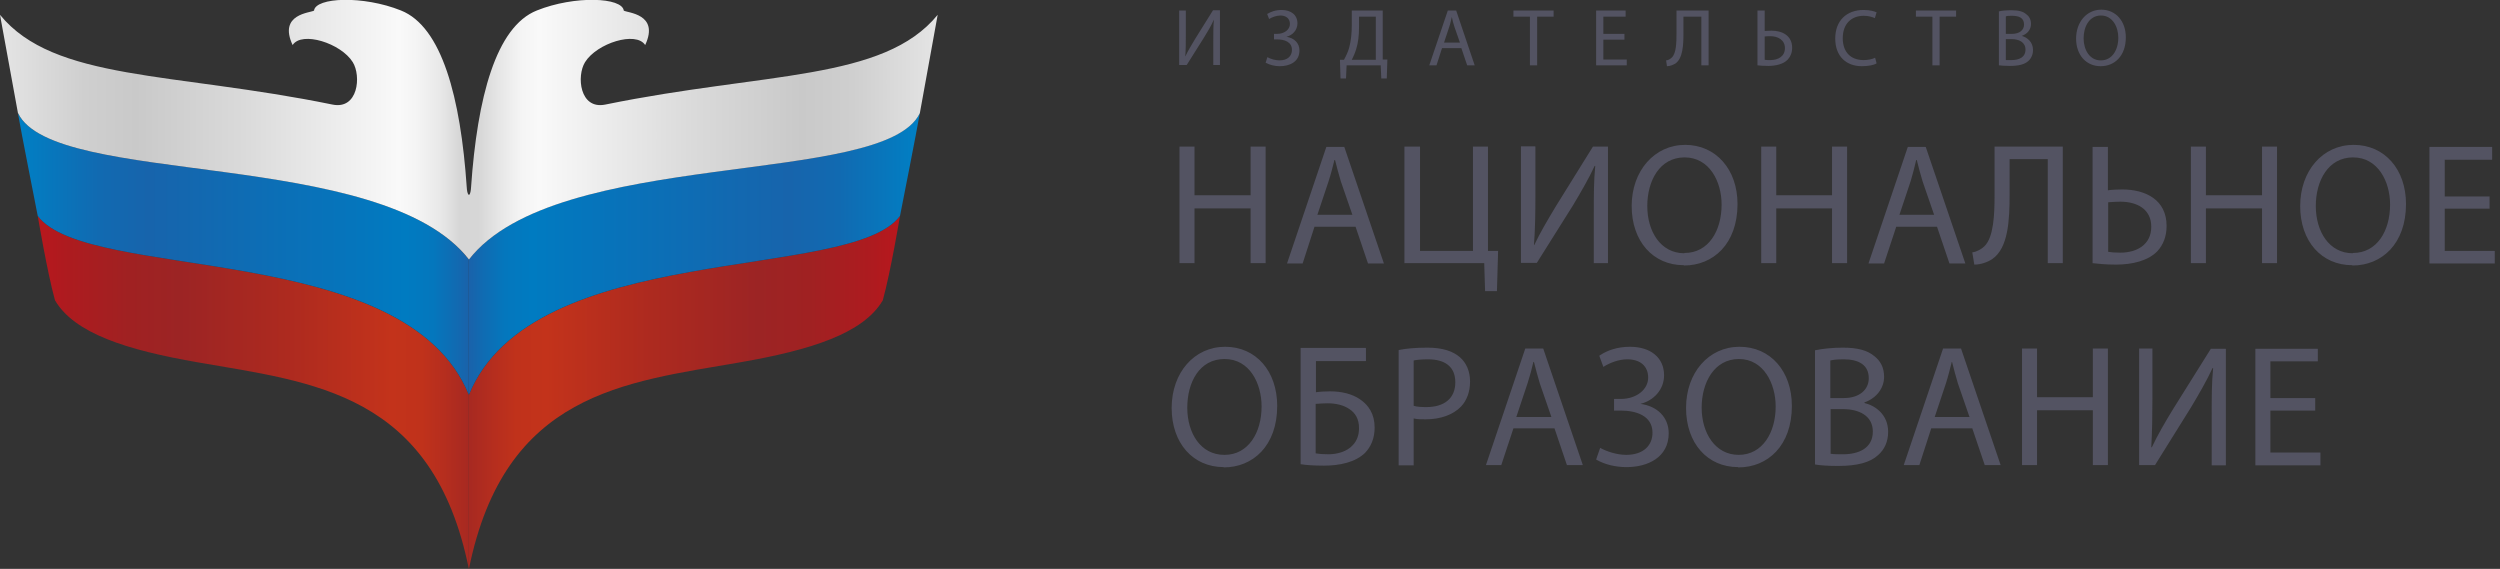 <svg width="167" height="38" viewBox="0 0 167 38" fill="none" xmlns="http://www.w3.org/2000/svg">
<rect x="0" y="0" width="167" height="38" fill="#333333" stroke="none"/>
<path fill-rule="evenodd" clip-rule="evenodd" d="M60.121 14.424C56.79 18.884 35.557 15.978 31.323 26.378V38.009C33.712 26.217 41.708 25.549 49.433 24.204C54.162 23.383 57.669 22.281 58.971 20.059C59.498 18.151 60.121 14.424 60.121 14.424Z" fill="url(#paint0_linear_4001_1345)"/>
<path fill-rule="evenodd" clip-rule="evenodd" d="M60.121 14.422C60.121 14.422 61.279 8.562 61.447 7.548C59.058 12.539 37.171 9.802 31.323 17.336V26.375C35.557 15.976 56.79 18.881 60.121 14.422Z" fill="url(#paint1_linear_4001_1345)"/>
<path fill-rule="evenodd" clip-rule="evenodd" d="M61.447 7.55L62.637 0.989C59.026 5.417 51.118 4.797 40.43 6.986C38.72 7.332 38.505 5.079 39.08 4.153C39.871 2.881 42.491 2.06 43.098 3.01C44.081 0.909 41.876 0.861 41.668 0.708C41.564 -0.178 38.393 -0.315 35.861 0.7C33.129 1.786 31.882 6.511 31.467 12.508C31.459 12.677 31.419 13.015 31.323 13.015V17.338C37.179 9.812 59.066 12.54 61.447 7.558V7.55Z" fill="url(#paint2_linear_4001_1345)"/>
<path fill-rule="evenodd" clip-rule="evenodd" d="M2.522 14.424C5.854 18.884 27.086 15.978 31.32 26.378V38.009C28.94 26.217 20.927 25.549 13.211 24.204C8.482 23.383 4.975 22.281 3.673 20.059C3.146 18.151 2.522 14.424 2.522 14.424Z" fill="url(#paint3_linear_4001_1345)"/>
<path fill-rule="evenodd" clip-rule="evenodd" d="M2.521 14.422C2.521 14.422 1.363 8.562 1.195 7.548C3.575 12.539 25.471 9.802 31.319 17.336V26.375C27.085 15.976 5.86 18.881 2.521 14.422Z" fill="url(#paint4_linear_4001_1345)"/>
<path fill-rule="evenodd" clip-rule="evenodd" d="M1.198 7.55L0 0.989C3.611 5.417 11.519 4.797 22.215 6.986C23.925 7.332 24.14 5.079 23.565 4.153C22.774 2.881 20.154 2.06 19.547 3.01C18.565 0.909 20.769 0.861 20.977 0.708C21.081 -0.178 24.252 -0.315 26.785 0.7C29.517 1.786 30.771 6.511 31.178 12.508C31.186 12.677 31.226 13.015 31.33 13.015V17.338C25.474 9.812 3.595 12.54 1.206 7.558L1.198 7.55Z" fill="url(#paint5_linear_4001_1345)"/>
<path d="M79.793 9.794V13.044H83.54V9.794H84.544V17.579H83.54V13.92H79.793V17.579H78.789V9.794H79.793ZM87.808 15.146L87.017 17.598H85.974L88.6 9.813H89.798L92.444 17.598H91.382L90.551 15.146H87.808ZM90.339 14.348L89.566 12.11C89.412 11.604 89.296 11.137 89.18 10.689H89.141C89.025 11.137 88.909 11.623 88.755 12.09L88.002 14.348H90.339ZM94.858 9.794V16.761H98.393V9.794H99.397V16.761H100.073L99.996 19.447H99.204L99.146 17.579H93.815V9.794H94.839H94.858ZM102.565 9.794V13.083C102.565 14.309 102.545 15.341 102.468 16.372H102.487C102.874 15.555 103.357 14.737 103.917 13.803L106.408 9.794H107.413V17.579H106.466V14.251C106.466 12.986 106.466 12.071 106.563 11.078H106.524C106.138 11.915 105.616 12.81 105.095 13.686L102.661 17.559H101.599V9.774H102.545L102.565 9.794ZM112.473 17.715C110.426 17.715 108.996 16.119 108.996 13.764C108.996 11.409 110.522 9.677 112.57 9.677C114.617 9.677 116.066 11.312 116.066 13.628C116.066 16.294 114.443 17.735 112.492 17.735L112.473 17.715ZM112.531 16.898C114.115 16.898 115.003 15.438 115.003 13.667C115.003 12.129 114.192 10.514 112.531 10.514C110.87 10.514 110.039 12.071 110.039 13.764C110.039 15.457 110.928 16.917 112.512 16.917L112.531 16.898ZM118.654 9.794V13.044H122.381V9.794H123.386V17.579H122.381V13.92H118.654V17.579H117.649V9.794H118.654ZM126.669 15.146L125.858 17.598H124.815L127.442 9.813H128.639L131.285 17.598H130.223L129.393 15.146H126.65H126.669ZM129.199 14.348L128.427 12.11C128.272 11.604 128.156 11.137 128.041 10.689H128.002C127.905 11.137 127.77 11.623 127.635 12.09L126.882 14.348H129.219H129.199ZM137.794 9.794V17.579H136.79V10.631H134.241V12.986C134.241 14.679 134.163 16.567 133.082 17.306C132.792 17.501 132.328 17.676 131.884 17.676L131.749 16.859C132.058 16.82 132.386 16.625 132.56 16.45C133.178 15.847 133.236 14.329 133.236 13.083V9.794H137.775H137.794ZM140.807 9.794V12.713C141.039 12.674 141.503 12.655 141.754 12.655C143.338 12.655 144.728 13.355 144.728 15.088C144.728 15.808 144.497 16.353 144.13 16.761C143.512 17.423 142.43 17.676 141.348 17.676C140.653 17.676 140.131 17.618 139.784 17.579V9.813H140.788L140.807 9.794ZM140.807 16.82C141.039 16.859 141.29 16.878 141.638 16.878C142.758 16.878 143.705 16.333 143.705 15.146C143.705 13.959 142.739 13.472 141.638 13.472C141.387 13.472 141.078 13.492 140.827 13.511V16.82H140.807ZM147.355 9.794V13.044H151.102V9.794H152.106V17.579H151.102V13.92H147.355V17.579H146.351V9.794H147.355ZM157.128 17.715C155.081 17.715 153.652 16.119 153.652 13.764C153.652 11.409 155.158 9.677 157.225 9.677C159.291 9.677 160.721 11.312 160.721 13.628C160.721 16.294 159.098 17.735 157.148 17.735L157.128 17.715ZM157.186 16.898C158.77 16.898 159.658 15.438 159.658 13.667C159.658 12.129 158.847 10.514 157.186 10.514C155.525 10.514 154.695 12.071 154.695 13.764C154.695 15.457 155.583 16.917 157.167 16.917L157.186 16.898ZM166.303 13.939H163.309V16.761H166.65V17.598H162.285V9.813H166.476V10.67H163.309V13.122H166.303V13.959V13.939ZM81.744 31.203C79.696 31.203 78.267 29.607 78.267 27.252C78.267 24.897 79.774 23.165 81.84 23.165C83.907 23.165 85.317 24.799 85.317 27.116C85.317 29.782 83.695 31.222 81.744 31.222V31.203ZM81.802 30.385C83.385 30.385 84.274 28.906 84.274 27.154C84.274 25.617 83.482 23.982 81.802 23.982C80.121 23.982 79.31 25.539 79.31 27.232C79.31 28.925 80.198 30.385 81.782 30.385H81.802ZM91.246 23.281V24.118H87.905V26.201C88.137 26.162 88.6 26.142 88.851 26.142C89.585 26.142 90.3 26.298 90.841 26.668C91.42 27.057 91.826 27.66 91.826 28.556C91.826 29.295 91.575 29.84 91.189 30.249C90.551 30.872 89.508 31.105 88.446 31.105C87.751 31.105 87.229 31.066 86.881 31.008V23.242H91.227L91.246 23.281ZM87.905 30.288C88.137 30.327 88.388 30.346 88.736 30.346C89.354 30.346 89.991 30.152 90.358 29.743C90.628 29.471 90.783 29.081 90.783 28.595C90.783 27.991 90.532 27.583 90.145 27.33C89.759 27.057 89.218 26.94 88.678 26.94C88.465 26.94 88.137 26.96 87.886 26.979V30.288H87.905ZM93.448 23.379C93.931 23.281 94.569 23.223 95.36 23.223C96.346 23.223 97.06 23.456 97.524 23.865C97.949 24.235 98.2 24.799 98.2 25.481C98.2 26.162 97.987 26.746 97.601 27.154C97.06 27.719 96.21 28.011 95.225 28.011C94.936 28.011 94.665 28.011 94.433 27.952V31.086H93.429V23.398L93.448 23.379ZM94.453 27.116C94.665 27.174 94.936 27.193 95.283 27.193C96.481 27.193 97.215 26.61 97.215 25.539C97.215 24.469 96.5 24.002 95.38 24.002C94.955 24.002 94.607 24.04 94.433 24.079V27.096L94.453 27.116ZM101.097 28.614L100.286 31.066H99.262L101.889 23.281H103.086L105.732 31.066H104.67L103.84 28.614H101.097ZM103.627 27.836L102.854 25.597C102.7 25.091 102.584 24.624 102.468 24.177H102.43C102.333 24.624 102.198 25.111 102.043 25.597L101.29 27.855H103.627V27.836ZM106.853 23.748C107.374 23.398 108.05 23.165 108.881 23.165C110.233 23.165 111.16 23.865 111.16 25.072C111.16 26.026 110.464 26.765 109.576 26.979C110.658 27.116 111.469 27.836 111.469 28.945C111.469 30.56 110.059 31.203 108.649 31.203C107.954 31.203 107.22 31.047 106.621 30.697L106.891 29.918C107.316 30.152 107.992 30.385 108.63 30.385C109.769 30.385 110.387 29.762 110.387 28.906C110.387 27.758 109.267 27.427 108.282 27.427H107.818V26.648H108.282C109.306 26.648 110.097 26.026 110.097 25.228C110.097 24.43 109.537 24.002 108.707 24.002C108.127 24.002 107.529 24.235 107.104 24.508L106.833 23.768L106.853 23.748ZM116.104 31.203C114.057 31.203 112.628 29.607 112.628 27.252C112.628 24.897 114.134 23.165 116.201 23.165C118.267 23.165 119.697 24.799 119.697 27.116C119.697 29.782 118.074 31.222 116.124 31.222L116.104 31.203ZM116.143 30.385C117.727 30.385 118.615 28.906 118.615 27.154C118.615 25.617 117.804 23.982 116.162 23.982C114.52 23.982 113.671 25.539 113.671 27.232C113.671 28.925 114.578 30.385 116.143 30.385ZM121.261 23.398C121.686 23.301 122.401 23.223 123.096 23.223C124.081 23.223 124.738 23.398 125.201 23.787C125.607 24.099 125.858 24.546 125.858 25.169C125.858 25.928 125.356 26.59 124.545 26.882V26.921C125.279 27.096 126.128 27.699 126.128 28.848C126.128 29.509 125.877 30.035 125.452 30.405C124.931 30.891 124.062 31.125 122.787 31.125C122.092 31.125 121.57 31.086 121.242 31.027V23.379L121.261 23.398ZM122.266 26.59H123.173C124.216 26.59 124.834 26.026 124.834 25.267C124.834 24.371 124.158 24.002 123.154 24.002C122.69 24.002 122.439 24.04 122.266 24.079V26.59ZM122.266 30.307C122.478 30.346 122.748 30.346 123.115 30.346C124.139 30.346 125.105 29.957 125.105 28.828C125.105 27.777 124.197 27.33 123.115 27.33H122.285V30.307H122.266ZM129.006 28.614L128.214 31.066H127.171L129.798 23.281H130.996L133.642 31.066H132.58L131.749 28.614H129.006ZM131.556 27.836L130.783 25.597C130.629 25.091 130.513 24.624 130.397 24.177H130.378C130.262 24.624 130.146 25.111 129.991 25.597L129.238 27.855H131.575L131.556 27.836ZM136.075 23.281V26.532H139.803V23.281H140.807V31.066H139.803V27.407H136.075V31.066H135.071V23.281H136.075ZM143.782 23.281V26.57C143.782 27.797 143.763 28.828 143.705 29.879H143.743C144.13 29.062 144.612 28.225 145.173 27.31L147.683 23.301H148.688V31.086H147.741V27.758C147.741 26.493 147.741 25.578 147.838 24.585H147.799C147.413 25.422 146.892 26.317 146.37 27.193L143.956 31.066H142.893V23.281H143.84H143.782ZM154.656 27.427H151.662V30.23H155.004V31.086H150.658V23.301H154.83V24.138H151.662V26.59H154.656V27.427ZM79.213 0.705V2.242C79.213 2.807 79.213 3.293 79.175 3.78C79.349 3.41 79.581 3.021 79.851 2.573L81.029 0.685H81.493V4.344H81.048V2.787C81.048 2.203 81.048 1.756 81.087 1.308C80.913 1.717 80.662 2.126 80.411 2.534L79.271 4.344H78.769V0.705H79.213ZM84.641 0.938C84.892 0.783 85.201 0.666 85.607 0.666C86.244 0.666 86.669 0.997 86.669 1.561C86.669 2.009 86.341 2.359 85.935 2.457C86.437 2.534 86.804 2.865 86.804 3.371C86.804 4.13 86.147 4.422 85.491 4.422C85.162 4.422 84.834 4.344 84.544 4.189L84.66 3.819C84.873 3.936 85.182 4.033 85.471 4.033C86.012 4.033 86.302 3.741 86.302 3.332C86.302 2.787 85.78 2.632 85.317 2.632H85.104V2.262H85.317C85.8 2.262 86.167 1.97 86.167 1.6C86.167 1.23 85.896 1.036 85.529 1.036C85.259 1.036 84.969 1.153 84.776 1.269L84.641 0.919V0.938ZM92.367 0.705V3.975H92.676L92.637 5.24H92.27L92.231 4.364H89.952L89.914 5.24H89.547L89.508 3.994H89.778C89.914 3.741 90.049 3.469 90.126 3.177C90.242 2.748 90.3 2.262 90.3 1.639V0.705H92.328H92.367ZM90.783 1.795C90.783 2.379 90.725 2.865 90.59 3.293C90.513 3.546 90.397 3.799 90.3 3.994H91.903V1.114H90.783V1.795ZM96.326 3.216L95.959 4.364H95.476L96.713 0.705H97.273L98.509 4.364H98.007L97.62 3.216H96.326ZM97.524 2.846L97.157 1.795C97.079 1.561 97.022 1.347 96.983 1.133C96.925 1.347 96.886 1.581 96.809 1.795L96.461 2.846H97.543H97.524ZM102.198 1.114H101.097V0.705H103.782V1.114H102.681V4.364H102.198V1.114ZM108.514 2.651H107.104V3.975H108.668V4.364H106.621V0.705H108.591V1.114H107.104V2.262H108.514V2.651ZM114.134 0.705V4.364H113.651V1.114H112.454V2.223C112.454 3.021 112.415 3.897 111.913 4.247C111.778 4.325 111.565 4.422 111.353 4.422L111.295 4.033C111.43 4.033 111.585 3.936 111.681 3.838C111.971 3.566 111.99 2.846 111.99 2.262V0.705H114.115H114.134ZM117.881 0.705V2.067C117.997 2.067 118.21 2.048 118.325 2.048C119.059 2.048 119.716 2.379 119.716 3.196C119.716 3.527 119.6 3.78 119.426 3.975C119.137 4.286 118.615 4.403 118.132 4.403C117.804 4.403 117.553 4.383 117.398 4.364V0.705H117.862H117.881ZM117.881 3.994C117.997 4.013 118.113 4.013 118.267 4.013C118.789 4.013 119.233 3.76 119.233 3.216C119.233 2.671 118.77 2.418 118.267 2.418C118.152 2.418 118.016 2.418 117.881 2.437V3.975V3.994ZM125.337 4.247C125.163 4.344 124.815 4.422 124.371 4.422C123.347 4.422 122.594 3.78 122.594 2.573C122.594 1.367 123.366 0.666 124.487 0.666C124.931 0.666 125.221 0.763 125.356 0.822L125.24 1.211C125.066 1.133 124.815 1.055 124.506 1.055C123.656 1.055 123.096 1.6 123.096 2.554C123.096 3.449 123.598 4.013 124.487 4.013C124.776 4.013 125.066 3.955 125.259 3.858L125.356 4.228L125.337 4.247ZM129.084 1.114H127.983V0.705H130.667V1.114H129.566V4.364H129.084V1.114ZM133.526 0.763C133.719 0.705 134.047 0.685 134.376 0.685C134.839 0.685 135.148 0.763 135.361 0.958C135.554 1.094 135.67 1.308 135.67 1.6C135.67 1.97 135.438 2.262 135.052 2.398C135.399 2.495 135.805 2.787 135.805 3.332C135.805 3.644 135.689 3.897 135.496 4.072C135.245 4.305 134.839 4.403 134.26 4.403C133.932 4.403 133.7 4.383 133.526 4.364V0.763ZM133.989 2.262H134.414C134.897 2.262 135.206 2.009 135.206 1.639C135.206 1.211 134.897 1.055 134.414 1.055C134.202 1.055 134.086 1.055 133.989 1.094V2.281V2.262ZM133.989 4.013C134.086 4.013 134.221 4.013 134.376 4.013C134.859 4.013 135.303 3.838 135.303 3.313C135.303 2.826 134.878 2.612 134.376 2.612H133.989V3.994V4.013ZM140.325 4.422C139.359 4.422 138.683 3.683 138.683 2.573C138.683 1.464 139.398 0.646 140.363 0.646C141.329 0.646 142.005 1.406 142.005 2.495C142.005 3.741 141.252 4.422 140.325 4.422ZM140.344 4.033C141.078 4.033 141.503 3.352 141.503 2.515C141.503 1.795 141.117 1.036 140.344 1.036C139.571 1.036 139.185 1.775 139.185 2.554C139.185 3.332 139.591 4.033 140.325 4.033H140.344Z" fill="#535362"/>
<defs>
<linearGradient id="paint0_linear_4001_1345" x1="31.327" y1="26.217" x2="60.121" y2="26.217" gradientUnits="userSpaceOnUse">
<stop stop-color="#A72921"/>
<stop offset="0.06" stop-color="#B62E1E"/>
<stop offset="0.11" stop-color="#C0321B"/>
<stop offset="0.18" stop-color="#C3331B"/>
<stop offset="0.42" stop-color="#AD2A1F"/>
<stop offset="0.67" stop-color="#9C2424"/>
<stop offset="0.79" stop-color="#A02122"/>
<stop offset="0.93" stop-color="#AD1B1F"/>
<stop offset="1" stop-color="#B8171D"/>
</linearGradient>
<linearGradient id="paint1_linear_4001_1345" x1="31.323" y1="16.962" x2="61.447" y2="16.962" gradientUnits="userSpaceOnUse">
<stop stop-color="#1A62AA"/>
<stop offset="0.03" stop-color="#106BB2"/>
<stop offset="0.08" stop-color="#0477BD"/>
<stop offset="0.14" stop-color="#007BC1"/>
<stop offset="0.26" stop-color="#0575BC"/>
<stop offset="0.71" stop-color="#1764AC"/>
<stop offset="0.82" stop-color="#116AB1"/>
<stop offset="0.97" stop-color="#037CC1"/>
<stop offset="1" stop-color="#0080C5"/>
</linearGradient>
<linearGradient id="paint2_linear_4001_1345" x1="31.323" y1="8.667" x2="62.637" y2="8.667" gradientUnits="userSpaceOnUse">
<stop offset="0.02" stop-color="#D6D6D6"/>
<stop offset="0.07" stop-color="#E8E8E8"/>
<stop offset="0.11" stop-color="#F4F4F4"/>
<stop offset="0.15" stop-color="#F9F9F9"/>
<stop offset="0.48" stop-color="#DADADA"/>
<stop offset="0.71" stop-color="#C9C9C9"/>
<stop offset="0.82" stop-color="#CFCFCF"/>
<stop offset="0.97" stop-color="#E1E1E1"/>
<stop offset="1" stop-color="#E5E5E5"/>
</linearGradient>
<linearGradient id="paint3_linear_4001_1345" x1="31.32" y1="26.217" x2="2.522" y2="26.217" gradientUnits="userSpaceOnUse">
<stop stop-color="#A72921"/>
<stop offset="0.06" stop-color="#B62E1E"/>
<stop offset="0.11" stop-color="#C0321B"/>
<stop offset="0.18" stop-color="#C3331B"/>
<stop offset="0.42" stop-color="#AD2A1F"/>
<stop offset="0.67" stop-color="#9C2424"/>
<stop offset="0.79" stop-color="#A02122"/>
<stop offset="0.93" stop-color="#AD1B1F"/>
<stop offset="1" stop-color="#B8171D"/>
</linearGradient>
<linearGradient id="paint4_linear_4001_1345" x1="31.319" y1="16.962" x2="1.195" y2="16.962" gradientUnits="userSpaceOnUse">
<stop stop-color="#1A62AA"/>
<stop offset="0.03" stop-color="#106BB2"/>
<stop offset="0.08" stop-color="#0477BD"/>
<stop offset="0.14" stop-color="#007BC1"/>
<stop offset="0.26" stop-color="#0575BC"/>
<stop offset="0.71" stop-color="#1764AC"/>
<stop offset="0.82" stop-color="#116AB1"/>
<stop offset="0.97" stop-color="#037CC1"/>
<stop offset="1" stop-color="#0080C5"/>
</linearGradient>
<linearGradient id="paint5_linear_4001_1345" x1="31.33" y1="8.667" x2="0" y2="8.667" gradientUnits="userSpaceOnUse">
<stop offset="0.02" stop-color="#D6D6D6"/>
<stop offset="0.06" stop-color="#E8E8E8"/>
<stop offset="0.11" stop-color="#F4F4F4"/>
<stop offset="0.15" stop-color="#F9F9F9"/>
<stop offset="0.48" stop-color="#DADADA"/>
<stop offset="0.71" stop-color="#C9C9C9"/>
<stop offset="0.82" stop-color="#CFCFCF"/>
<stop offset="0.97" stop-color="#E1E1E1"/>
<stop offset="1" stop-color="#E5E5E5"/>
</linearGradient>
</defs>
</svg>
